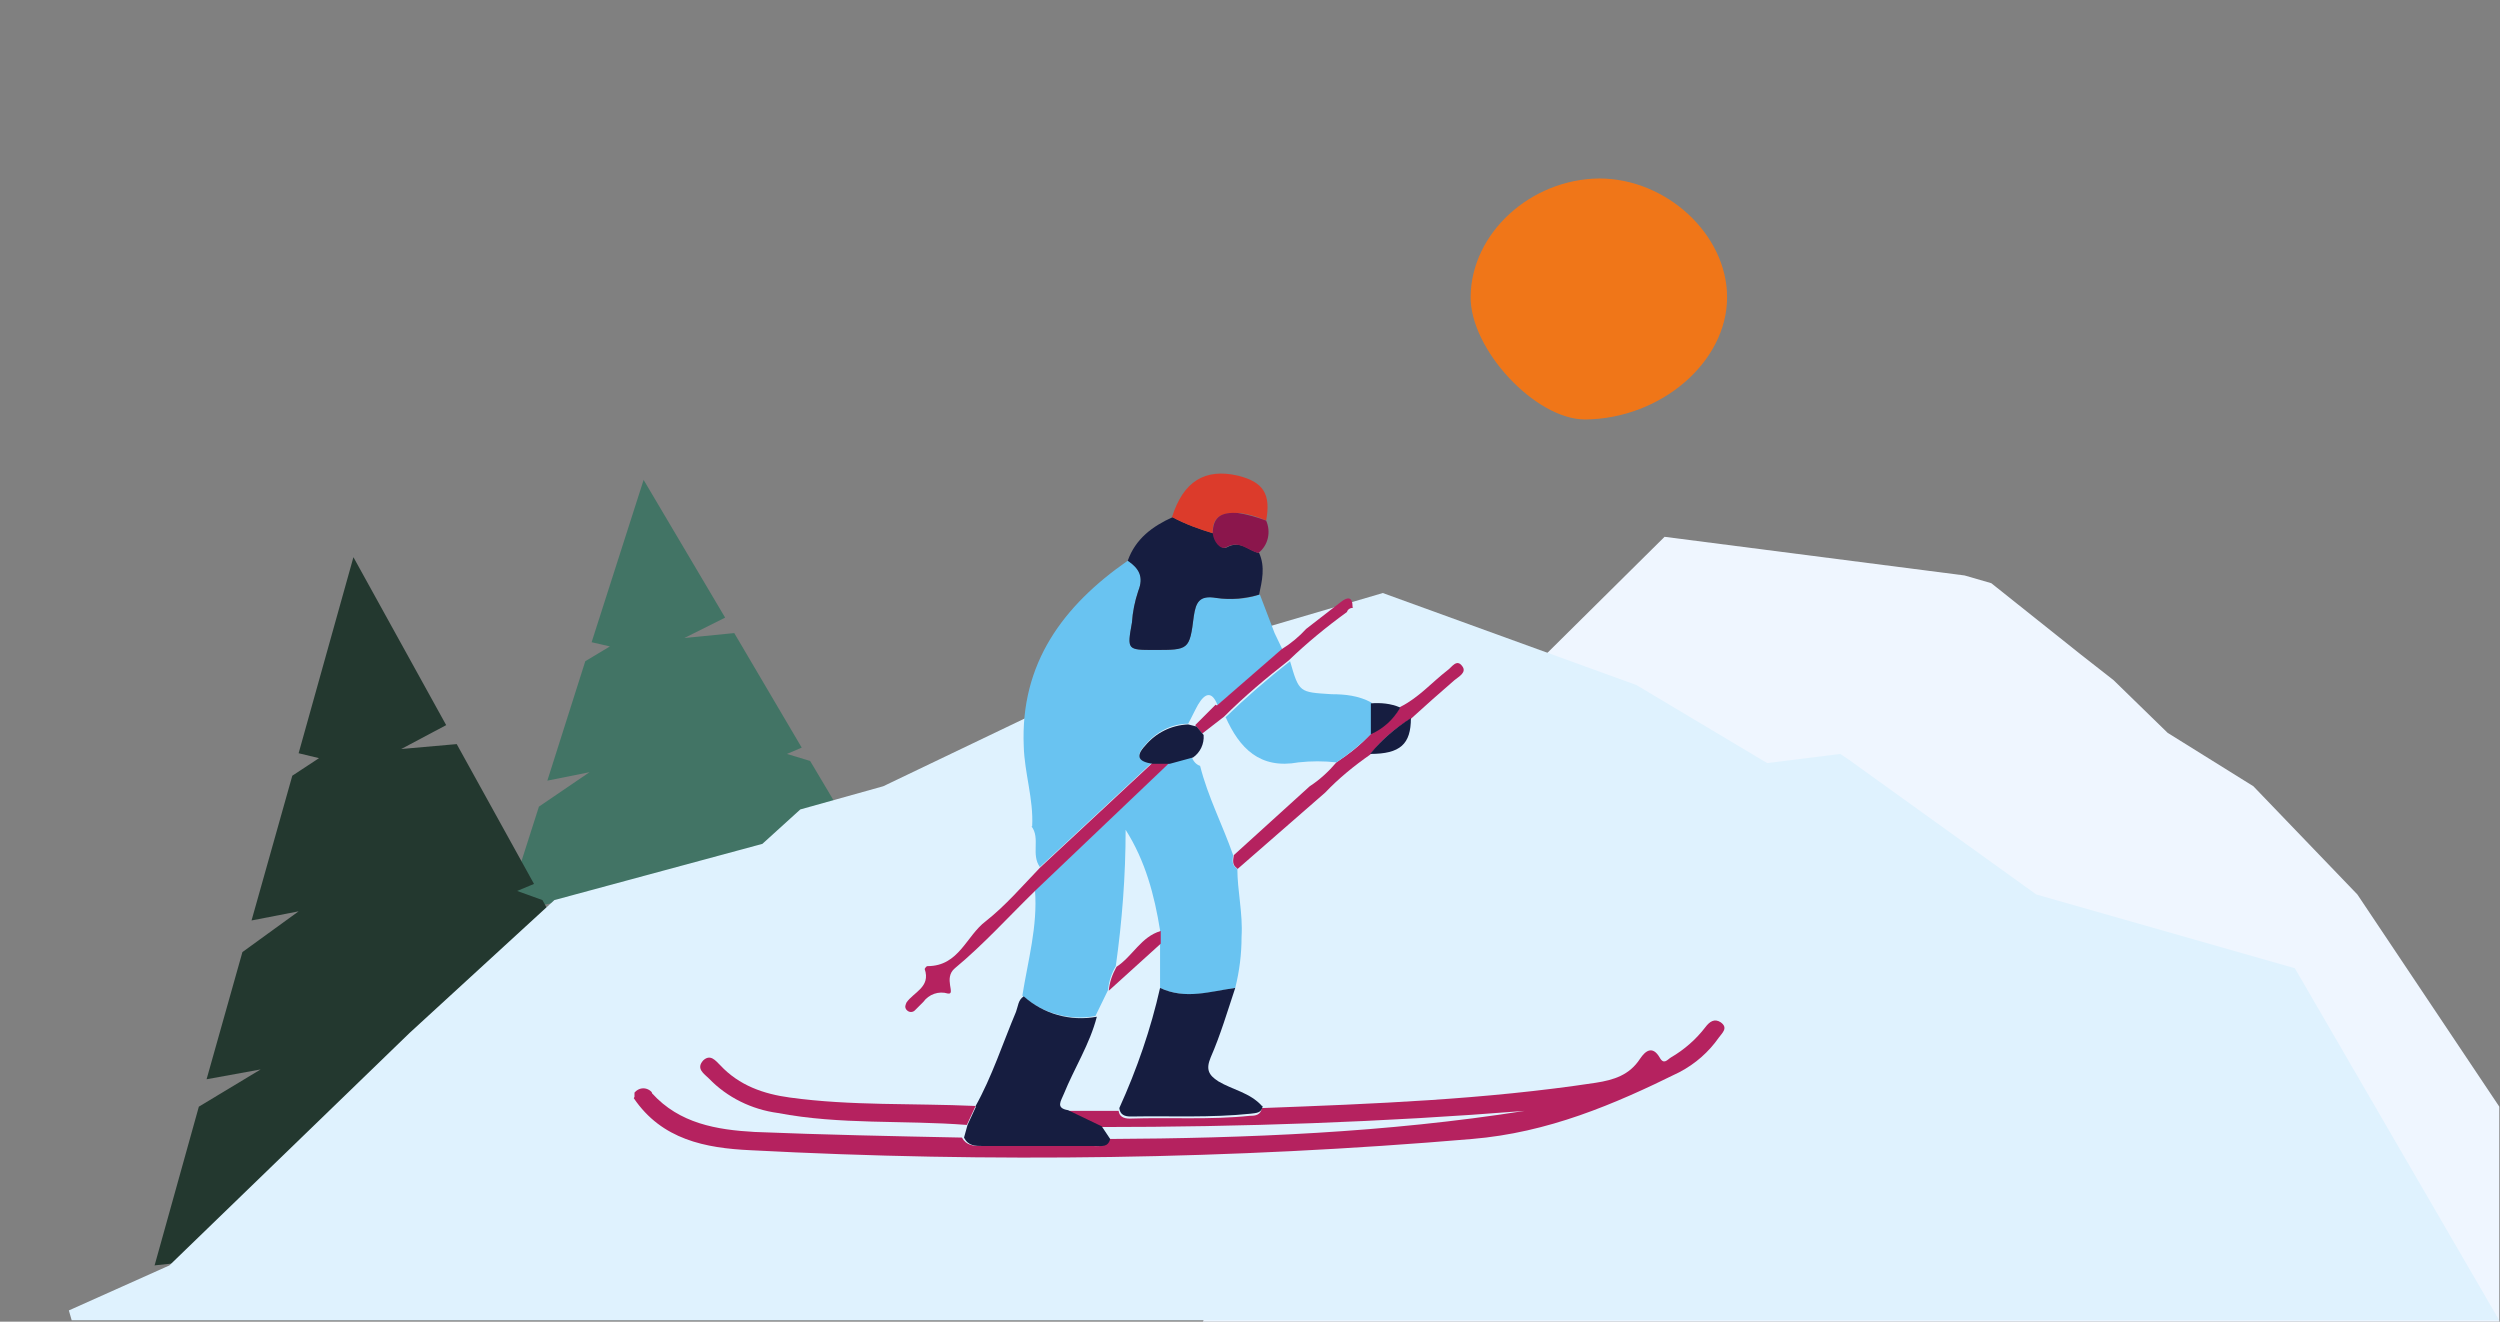 <?xml version="1.0" encoding="UTF-8"?>
<svg id="Calque_1" xmlns="http://www.w3.org/2000/svg" xmlns:xlink="http://www.w3.org/1999/xlink" version="1.1" viewBox="0 0 355.8 188.1">
  <rect x="0" y="0" width="355.8" height="188.1" fill="#808080" stroke="none"/>
  <!-- Generator: Adobe Illustrator 29.0.0, SVG Export Plug-In . SVG Version: 2.1.0 Build 186)  -->
  <defs>
    <style>
      .st0 {
        fill: none;
      }

      .st1 {
        fill: #dc3b2b;
      }

      .st2 {
        fill: #f07618;
      }

      .st3 {
        fill: #dff2fe;
      }

      .st4 {
        fill: #eff6ff;
      }

      .st5 {
        fill: #69c3f1;
      }

      .st6 {
        fill: #161d40;
      }

      .st7 {
        fill: #b5225f;
      }

      .st8 {
        clip-path: url(#clippath-1);
      }

      .st9 {
        fill: #427465;
      }

      .st10 {
        fill: #8b164c;
      }

      .st11 {
        fill: #23382f;
      }

      .st12 {
        clip-path: url(#clippath);
      }
    </style>
    <clipPath id="clippath">
      <rect class="st0" width="355.8" height="188.1"/>
    </clipPath>
    <clipPath id="clippath-1">
      <rect class="st0" x="10.3" y="33" width="326.7" height="154"/>
    </clipPath>
  </defs>
  <path class="st4" d="M205.6,107.5l-34.4,80.6h184.5v-30.6c0,0-20.2-30.2-20.2-30.2l-14.8-15.4-12.2-7.6-7.7-7.5-4.6-3.6-12.8-10.2-3.8-1.1-42.7-5.5-31.4,31.1Z"/>
  <path class="st9" d="M65.2,151.6l22.6-2.5,48.6-5.4-9.7-16.3-12.4-3.8h10.1c0,0-9.1-15.3-9.1-15.3l-3.3-1,2.1-.9-9.6-16.3-7.1.7,5.8-2.9-11.6-19.6-7.4,23.1,2.6.6-3.5,2.1-5.4,17,6-1.2-7.2,4.9-4.8,15,6.9-1.3-8,4.5-5.9,18.7Z"/>
  <path class="st11" d="M21.9,180.1l25.2-2.7,54.1-5.8-11-20-13.9-4.9,11.3.2-10.4-18.8-3.6-1.3,2.4-1-11-19.9-7.9.7,6.4-3.4-13.2-23.9-7.8,27.9,2.9.7-3.8,2.5-5.8,20.6,6.7-1.3-8,5.8-5.1,18.1,7.7-1.4-8.8,5.3-6.3,22.6Z"/>
  <path class="st3" d="M355.8,188.1l-29.2-50.3-36.8-10.5-26.7-19.2-1.2-.8-10.4,1.3-18.6-11.1-36.1-13.1-35.4,10.4-35.7,17.1-11.8,3.3-5.4,4.9-29.6,8-20.6,18.9-34.2,33.1-14.3,6.4.4,1.4h345.5Z"/>
  <g class="st12">
    <path class="st2" d="M245.8,42.3c0,9.2-9.4,17.3-20.2,17.4-7.1,0-16.4-10-16.3-17.5.1-9,8.5-16.7,18.3-16.8,9.6,0,18.2,8,18.2,16.9"/>
  </g>
  <g class="st8">
    <g>
      <path class="st5" d="M146.9,117.6c.2-3.9-1.1-7.6-1.2-11.4-.5-11.8,5.6-20,14.8-26.4,1.7,1,2.3,2.3,1.5,4.3-.5,1.5-.8,2.9-.9,4.5-.7,3.9-.6,3.9,3.2,3.9,4.9,0,5,0,5.6-4.8.3-2,.8-3.1,3.2-2.6,2.1.3,4.2.2,6.2-.5l2.1,5.5,1.1,2.3-9.2,8c-.8-2.1-1.8-1.8-2.8-.1-.5.9-.9,1.8-1.4,2.7-2.4,0-4.6,1.2-6.1,3-1.5,1.6-.9,2.3,1,2.5l-16,14.9c-1.3-1.8.1-4.1-1.2-5.8"/>
      <path class="st5" d="M176.1,123.6c0,3.2.8,6.4.6,9.7,0,2.5-.3,4.9-.9,7.3-3.6.6-7.1,1.7-10.7,0v-6.4s0-1.8,0-1.8c-.8-5-2.1-9.9-4.9-14.3,0,6.5-.5,13-1.4,19.4-.6,1-1,2.2-1.1,3.4l-1.8,3.7c-3.7.7-7.6-.4-10.4-2.9.8-5,2.2-9.9,1.8-15l19-18.1,3.3-.9c.2.6.6,1.1,1.2,1.3,1.1,4.4,3.2,8.4,4.7,12.7-.1.7-.2,1.4.5,1.9"/>
      <path class="st7" d="M90.3,156.1v-.6c.6-.7,1.5-.8,2.2-.3,0,0,0,0,0,0,.1.1.3.2.3.4,3.9,4.3,9.2,5.2,14.6,5.5,9.8.4,19.7.6,29.5.8.6,1.1,1.6,1.2,2.7,1.2,5.3,0,10.7,0,16,0,.8,0,1.8.2,2.1-1,19.8-.1,39.6-.9,59.3-4-20.1,1.6-40.3,2.3-60.4,2.3l-4.8-2.3h7.4c.1.8.7,1.1,1.6,1.1,5.7-.2,11.4.2,17.1-.4.8,0,1.5-.1,1.7-1.1,15.9-.6,31.7-1.2,47.5-3.6,2.6-.4,4.8-1.1,6.3-3.4.8-1.2,1.8-1.9,2.8-.2.6,1.1,1.1.3,1.6,0,1.9-1.1,3.6-2.6,4.9-4.3.6-.8,1.3-1.3,2.2-.7,1.1.8.2,1.5-.3,2.2-1.4,2-3.3,3.7-5.6,4.9-9.3,4.6-18.7,8.6-29.5,9.5-34.1,2.9-68.5,3.4-102.7,1.6-6.4-.3-12.6-1.5-16.6-7.4"/>
      <path class="st6" d="M179.3,84.6c-2,.6-4.1.8-6.2.5-2.4-.4-2.9.6-3.2,2.6-.6,4.8-.7,4.8-5.6,4.8-3.9,0-3.9,0-3.2-3.9.1-1.5.4-3,.9-4.5.8-2,.1-3.2-1.5-4.3,1.1-3.1,3.5-4.9,6.4-6.2,1.8,1,3.8,1.7,5.8,2.3.2,1.2,1.2,2.4,1.9,2,2-1.1,3.1.5,4.6.8.9,2,.4,4,0,5.9"/>
      <path class="st6" d="M179.7,157.4c-.1,1-.9,1-1.7,1.1-5.7.6-11.4.3-17.1.4-.9,0-1.5-.3-1.6-1.2,2.5-5.5,4.5-11.3,5.8-17.1,3.6,1.7,7.1.5,10.7,0-1.1,3.3-2.1,6.7-3.5,9.9-.7,1.7-.3,2.5,1.1,3.4,2,1.2,4.5,1.6,6.2,3.5"/>
      <path class="st7" d="M176.1,123.6c-.8-.5-.6-1.2-.5-1.9l10.8-9.8c1.4-.9,2.7-2.1,3.8-3.4,1.8-1.2,3.5-2.5,4.9-4.1,1.7-.8,3.2-2.1,4.2-3.8,2.6-1.3,4.5-3.5,6.7-5.2.6-.4,1.3-1.7,2.1-.6.7.9-.5,1.5-1.1,2-2.1,1.8-4.1,3.6-6.2,5.5-2.2,1.3-4.2,3-5.8,5.1-2.3,1.6-4.5,3.4-6.4,5.4l-12.5,10.9Z"/>
      <path class="st1" d="M172.6,75.9c-2-.6-3.9-1.3-5.8-2.3,1.6-5.1,4.7-7,9.4-5.9,3.6.9,4.7,2.6,4,6.4-1.3-.6-2.7-1-4.1-1.1-2.1,0-3.6.4-3.5,2.9"/>
      <path class="st7" d="M173.2,100.4l9.2-8c1.3-.8,2.5-1.8,3.5-2.9l4.9-3.8c1-.8,1.7-.8,1.7.7h0c0,.1.1.1.1.1-.4,0-.8.2-.9.6-2.9,2.1-5.7,4.4-8.3,6.9-3.2,2.5-6.3,5.1-9.2,8l-3.1,2.4-1-1.2,2.9-2.9"/>
      <path class="st10" d="M172.6,75.9c0-2.5,1.4-3,3.5-2.9,1.4.2,2.8.6,4.1,1.1.7,1.6.3,3.5-1.1,4.6-1.5-.3-2.7-1.9-4.6-.8-.8.4-1.8-.8-1.9-2"/>
      <path class="st5" d="M174.4,102.1c2.9-2.8,6-5.5,9.2-8,1.3,4.5,1.3,4.4,5.9,4.7,1.9,0,3.9.2,5.7,1.2v4.4c-1.5,1.5-3.2,2.9-5,4.1-1.8-.2-3.6-.2-5.4,0-5.5,1-8.4-2-10.4-6.5"/>
      <path class="st6" d="M195,107.3c1.6-2,3.6-3.7,5.8-5.1,0,3.7-1.5,5.1-5.8,5.1"/>
      <path class="st6" d="M195.1,104.5c0-1.5,0-3,0-4.4,1.4-.1,2.8,0,4.2.6-1,1.7-2.4,3-4.2,3.8"/>
      <path class="st7" d="M147.4,126.7c-3.8,3.7-7.4,7.7-11.5,11.1-1.7,1.4.2,3.8-1,3.6-1.3-.4-2.7.1-3.5,1.2-.4.4-.8.8-1.2,1.2-.3.3-.8.3-1.1,0,0,0,0,0-.1-.1-.3-.4-.1-.7,0-1,1-1.5,3.5-2.2,2.6-4.8,0,0,.2-.4.4-.4,4.5,0,5.5-4.3,8.3-6.4,2.8-2.2,5.2-5,7.7-7.6l16-14.9h2.4c0,0-19,18.1-19,18.1Z"/>
      <path class="st6" d="M166.4,108.7h-2.4c-1.9-.3-2.5-1-1-2.6,1.5-1.8,3.7-2.9,6.1-3l1.2.3,1,1.2c.1,1.3-.5,2.5-1.5,3.2l-3.3.9"/>
      <path class="st6" d="M138.8,157.5c2.4-4.3,3.9-9,5.8-13.5.3-.8.3-1.7,1.1-2.2,2.8,2.5,6.6,3.6,10.4,2.9-1,3.9-3.2,7.3-4.7,11-.4,1-1.2,2,.6,2.3l4.8,2.3,1.2,1.8c-.3,1.2-1.2,1-2.1,1-5.3,0-10.7,0-16,0-1.1,0-2.1,0-2.7-1.2l.5-1.8c.4-.9.8-1.7,1.2-2.6"/>
      <path class="st7" d="M158.9,137.6c2.3-1.5,3.5-4.3,6.3-5.1v1.8c0,0-7.4,6.7-7.4,6.7.1-1.2.5-2.3,1.1-3.4"/>
      <path class="st7" d="M138.8,157.5l-1.2,2.6c-9-.7-18,0-26.9-1.7-3.7-.5-7.2-2.2-9.8-4.9-.7-.7-1.9-1.4-.8-2.6,1-.9,1.7,0,2.4.7,2.7,2.9,6.2,4.1,9.9,4.6,8.7,1.2,17.6.8,26.4,1.2"/>
    </g>
  </g>
</svg>